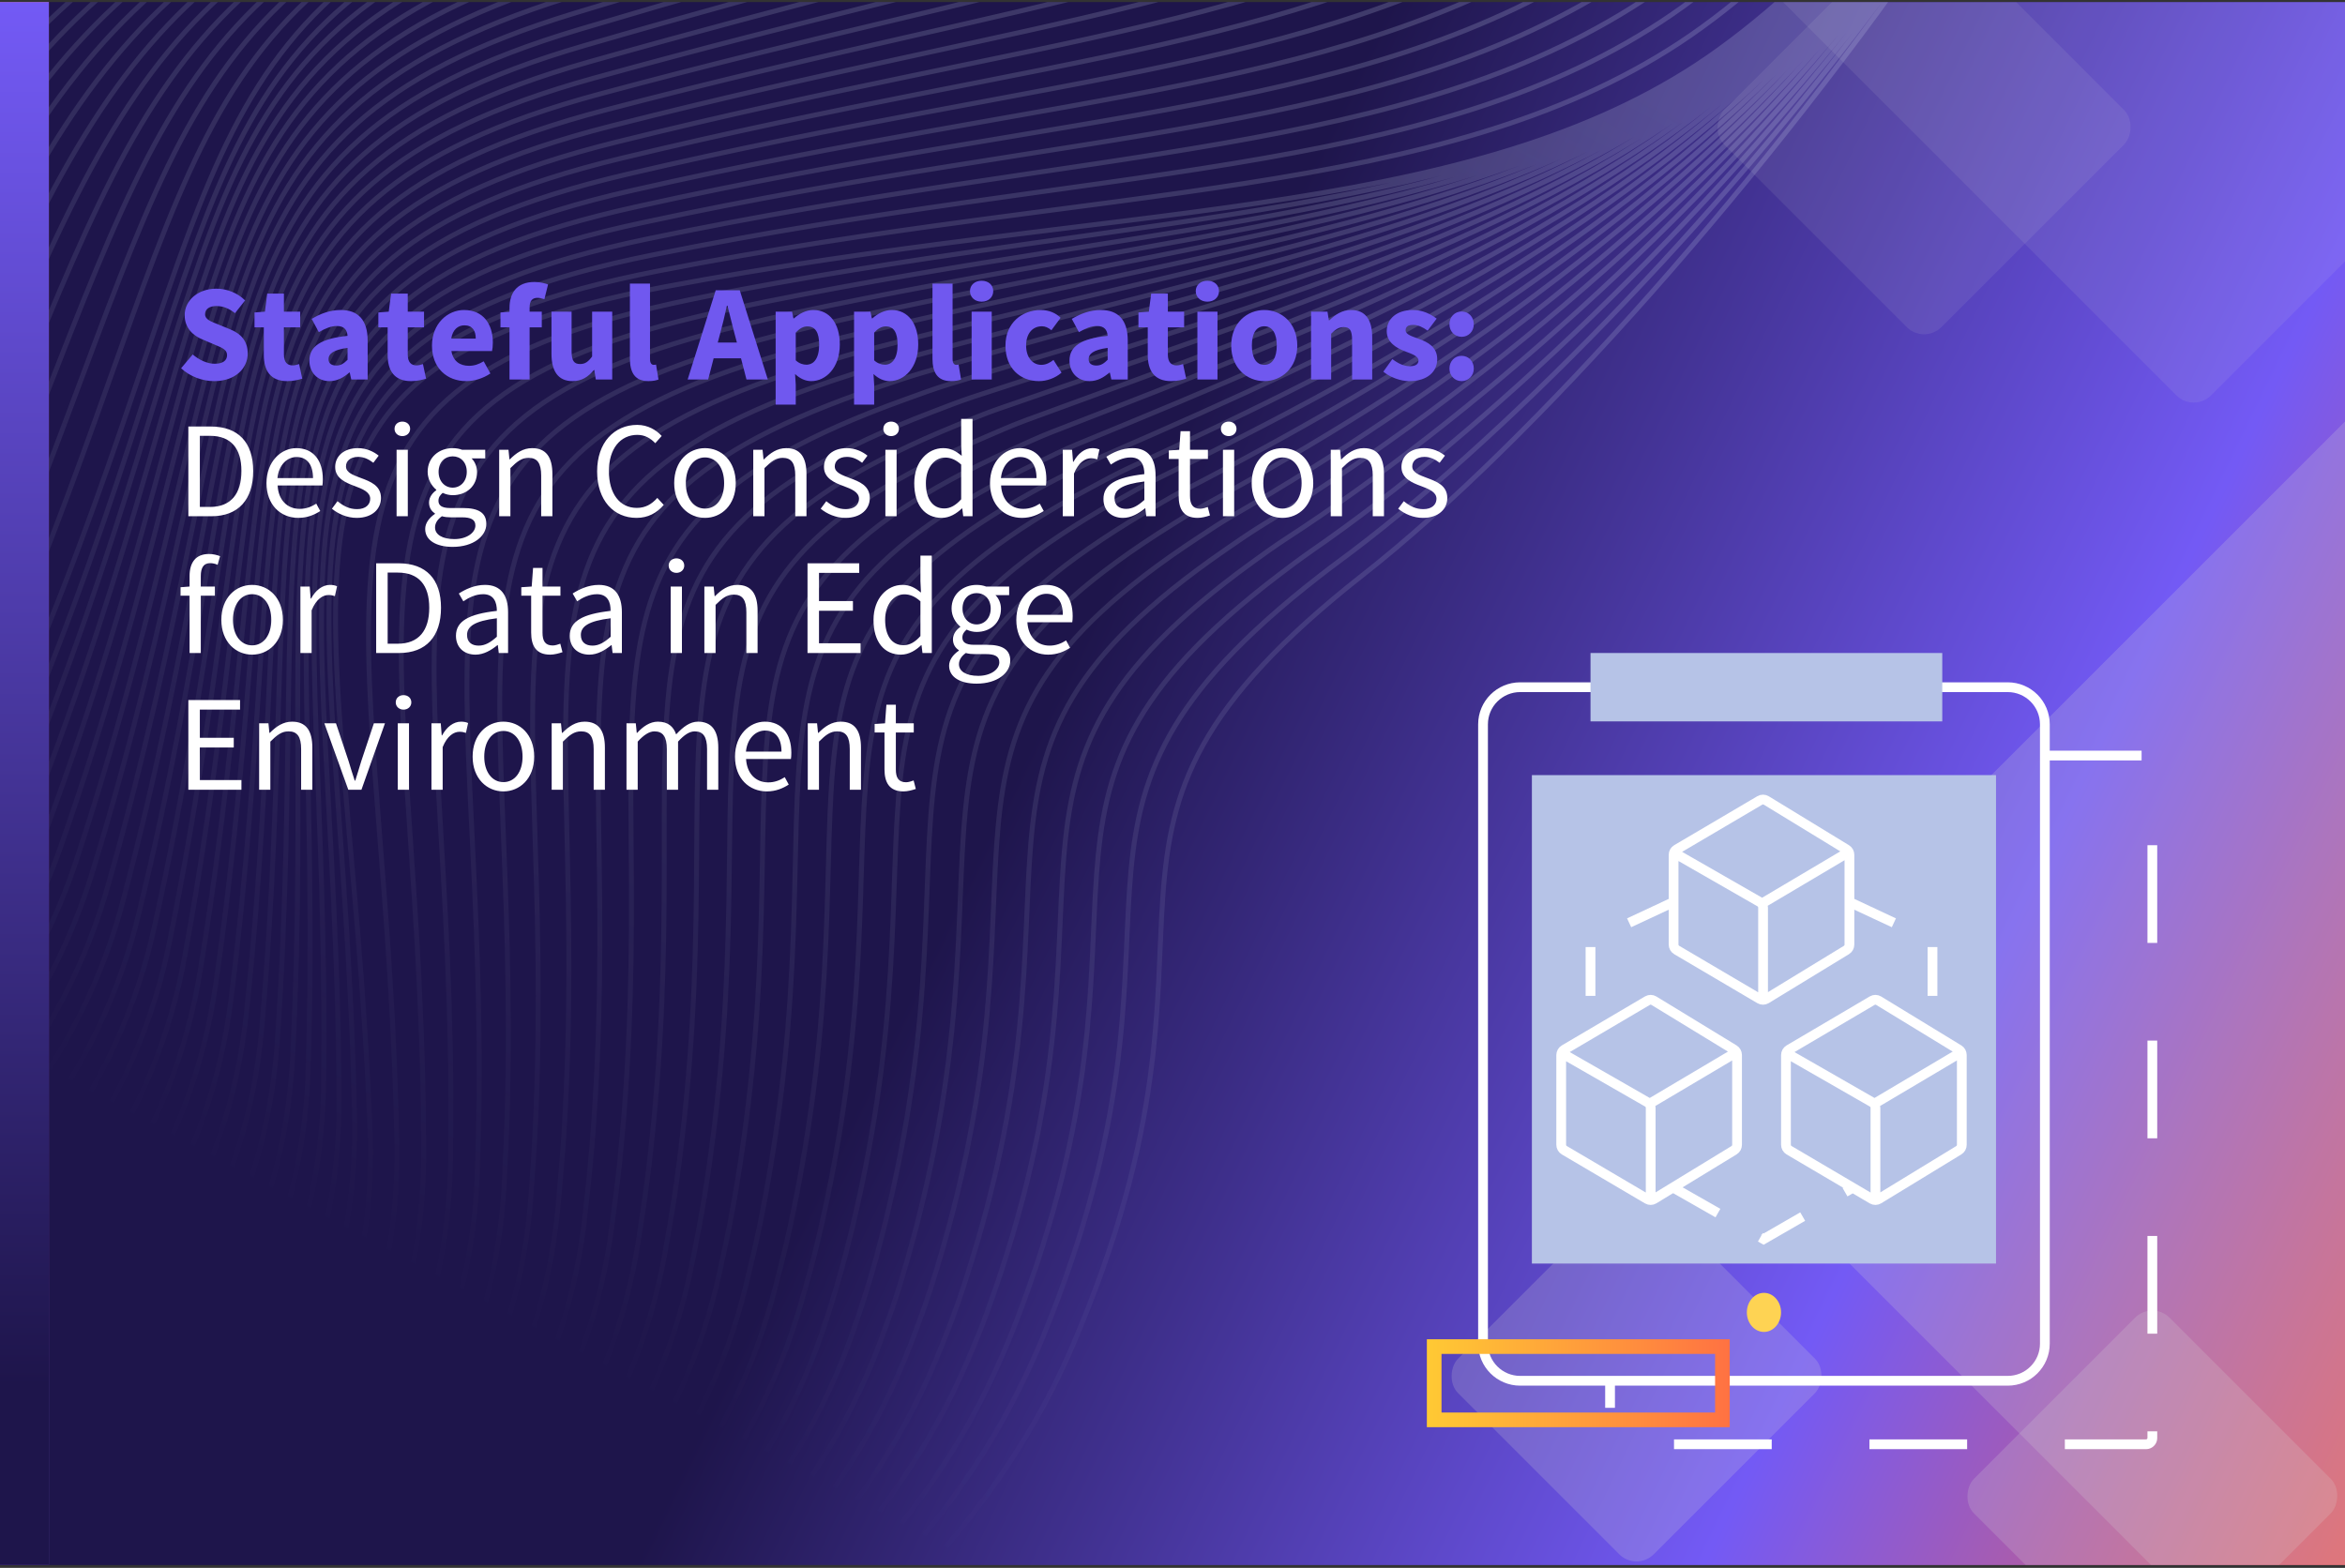 <?xml version="1.0" encoding="UTF-8"?>
<svg xmlns="http://www.w3.org/2000/svg" width="480" height="321" viewBox="0 0 480 321" fill="none">
  <rect x="0" y="0" width="480" height="321" fill="#333333" stroke="none"/>
  <g clip-path="url(#clip0_3455_18468)">
    <g clip-path="url(#clip1_3455_18468)">
      <rect width="583" height="385" transform="translate(-91 -64.582)" fill="url(#paint0_linear_3455_18468)" style="mix-blend-mode:lighten"></rect>
      <g style="mix-blend-mode:soft-light" opacity="0.2">
        <rect x="529.727" y="36.576" width="263.937" height="263.937" rx="5" transform="rotate(45 529.727 36.576)" fill="#D9D9D9"></rect>
      </g>
      <g style="mix-blend-mode:soft-light" opacity="0.2">
        <rect x="334.979" y="241.644" width="56.638" height="56.638" rx="5" transform="rotate(45 334.979 241.644)" fill="#D9D9D9"></rect>
      </g>
      <g style="mix-blend-mode:soft-light" opacity="0.2">
        <rect x="440.564" y="266.252" width="56.638" height="56.638" rx="5" transform="rotate(45 440.564 266.252)" fill="#D9D9D9"></rect>
      </g>
      <g style="mix-blend-mode:soft-light" opacity="0.1">
        <rect x="393.843" y="-18.415" width="62.88" height="62.88" rx="5" transform="rotate(45 393.843 -18.415)" fill="#D9D9D9"></rect>
      </g>
      <g style="mix-blend-mode:soft-light" opacity="0.1">
        <rect x="449.036" y="-127.582" width="149.958" height="149.958" rx="5" transform="rotate(45 449.036 -127.582)" fill="#D9D9D9"></rect>
      </g>
    </g>
    <path d="M-66.767 362.358C-66.767 362.358 80.363 344.955 75.72 230.619C71.078 116.283 44.885 75.909 135.933 58.748C226.981 41.587 298.42 45.312 347.35 13.242C396.279 -18.828 465.416 -119.514 439.007 -146.597M-71.927 359.224C-71.927 359.224 75.323 341.208 72.555 227.741C70.116 113.597 44.371 73.057 134.847 55.452C225.684 37.719 294.703 40.909 343.667 8.835C392.631 -23.24 458.704 -121.316 439.163 -148.094M-77.079 356.089C-77.079 356.089 69.937 337.482 69.405 224.867C68.857 110.942 43.876 70.196 133.775 52.159C224.408 33.849 291.041 36.499 340.001 4.453C388.961 -27.593 452.016 -123.087 439.377 -149.581M-82.229 352.981C-82.229 352.981 64.748 333.771 66.237 222.022C67.751 108.273 43.351 67.373 132.677 48.881C223.09 29.984 287.344 32.099 336.346 0.047C385.348 -32.004 445.351 -124.895 439.588 -151.096M-87.385 349.813C-87.385 349.813 59.565 329.998 63.07 219.123C66.66 105.559 42.832 64.477 131.588 45.569C221.794 26.116 283.662 27.691 332.626 -4.383C381.589 -36.457 438.615 -126.716 439.741 -152.62M-92.545 346.679C-92.545 346.679 54.405 326.244 59.905 216.25C65.593 102.869 42.325 61.634 130.537 42.268C220.532 22.255 280.02 23.279 328.977 -8.795C377.934 -40.868 431.957 -128.524 439.972 -154.132M-97.698 343.544C-97.698 343.544 49.239 322.496 56.748 213.377C64.53 100.156 41.883 58.911 129.417 38.987C219.247 18.535 276.304 18.886 325.268 -13.188C374.232 -45.262 425.225 -130.318 440.128 -155.634M-102.851 340.404C-102.851 340.404 44.101 318.745 53.577 210.505C63.481 97.497 41.336 56.079 128.296 35.69C217.896 14.685 272.586 14.478 321.549 -17.602C370.513 -49.681 418.491 -132.122 440.29 -157.148M-108.011 337.269C-108.011 337.269 38.97 314.993 50.413 207.633C62.446 94.782 40.83 53.232 127.237 32.391C216.663 10.821 268.944 10.065 317.901 -22.013C366.857 -54.092 411.833 -133.931 440.515 -158.659M-113.164 334.129C-113.164 334.129 33.864 311.227 47.261 204.753C61.433 92.079 40.33 50.383 126.157 29.088C215.374 6.958 265.261 5.652 314.225 -26.422C363.189 -58.496 405.135 -135.729 440.704 -160.171M-118.316 330.999C-118.316 330.999 28.768 307.476 44.098 201.886C60.435 89.381 39.816 47.541 125.072 25.803C214.079 3.106 261.579 1.256 310.543 -30.818C359.507 -62.892 398.444 -137.527 440.902 -161.673M-123.469 327.859C-123.469 327.859 23.719 303.714 40.934 199.014C59.444 86.682 39.309 44.688 123.986 22.507C212.789 -0.757 257.903 -3.152 306.826 -35.221C355.749 -67.29 391.711 -139.321 441.058 -163.175M-128.622 324.724C-128.622 324.724 18.616 299.964 37.748 196.138C58.448 84.005 38.774 41.838 122.872 19.214C211.466 -4.615 254.193 -7.556 303.157 -39.63C352.121 -71.705 385.026 -141.126 441.265 -164.662M-133.782 321.59C-133.782 321.59 13.56 296.203 34.611 193.262C57.51 81.283 38.286 38.971 121.814 15.92C210.203 -8.487 250.538 -11.962 299.488 -44.034C348.438 -76.106 378.352 -142.949 441.466 -166.198M-138.934 318.455C-138.934 318.455 8.52 292.451 31.454 190.389C56.568 78.583 37.778 36.118 120.728 12.623C208.904 -12.371 246.862 -16.37 295.826 -48.444C344.79 -80.518 371.664 -144.726 441.698 -167.709M-144.088 315.314C-144.088 315.314 3.495 288.714 28.29 187.516C55.66 75.885 37.263 33.26 119.641 9.327C207.609 -16.228 243.179 -20.777 292.15 -52.852C341.121 -84.927 364.97 -146.547 441.874 -169.214M-149.247 312.18C-149.247 312.18 -1.513 284.946 25.125 184.644C54.733 73.194 36.734 30.399 118.555 6.031C206.311 -20.101 239.497 -25.179 288.461 -57.253C337.425 -89.327 358.269 -148.361 442.036 -170.723M-154.4 309.045C-154.4 309.045 -6.511 281.195 21.968 181.771C53.833 70.5 36.238 27.527 117.469 2.741C205.013 -23.98 235.821 -29.587 284.813 -61.665C333.804 -93.743 351.573 -150.142 442.254 -172.233M-159.552 305.91C-159.552 305.91 -11.502 277.453 18.804 178.898C52.955 67.814 35.722 24.664 116.383 -0.556C203.715 -27.858 232.138 -33.995 281.102 -66.069C330.066 -98.143 344.875 -151.935 442.445 -173.739M-164.678 302.766C-164.678 302.766 -16.437 273.704 15.667 176.022C52.119 65.129 35.226 21.787 115.324 -3.855C202.443 -31.746 228.483 -38.406 277.447 -70.48C326.411 -102.554 338.183 -153.739 442.632 -175.268M-169.863 299.657C-169.863 299.657 -21.423 269.995 12.485 173.174C51.245 62.476 34.633 18.806 114.215 -7.11C201.057 -35.719 224.785 -42.767 273.749 -74.841C322.713 -106.915 331.504 -155.501 442.836 -176.721M-175.018 296.5C-175.018 296.5 -26.373 266.243 9.317 170.274C50.409 59.785 34.117 15.943 113.123 -10.455C199.753 -39.641 221.095 -47.229 270.059 -79.303C319.023 -111.377 324.794 -157.336 443.022 -178.266M-180.171 293.366C-180.171 293.366 -31.306 262.516 6.153 167.402C49.596 57.119 33.603 13.09 112.039 -13.735C198.458 -43.492 217.416 -51.609 266.379 -83.689C315.342 -115.768 318.096 -159.134 443.22 -179.768M-185.324 290.225C-185.324 290.225 -36.245 258.796 2.992 164.501C48.788 54.436 33.085 10.21 110.949 -17.058C197.158 -47.387 213.735 -56.05 262.699 -88.124C311.663 -120.198 311.399 -160.97 443.406 -181.312M-190.484 287.091C-190.484 287.091 -40.99 255.118 -0.167 161.672C48.191 51.876 32.582 7.395 109.868 -20.311C195.867 -51.211 210.059 -60.403 259.023 -92.482C307.986 -124.562 304.704 -162.747 443.599 -182.792M-195.65 283.958C-195.65 283.958 -46.057 251.375 -3.34 158.784C47.221 49.174 32.018 4.533 108.767 -23.616C194.561 -55.094 206.339 -64.833 255.323 -96.91C304.308 -128.987 298.014 -164.529 443.797 -184.299M-200.383 281.114C-200.383 281.114 -51.772 249.283 -9.05 156.676C41.511 47.066 29.291 3.443 106.005 -24.707C191.792 -56.184 202.866 -67.767 251.751 -99.92C300.635 -132.073 296.268 -167.743 439.203 -188.051M-205.136 278.267C-205.136 278.267 -57.494 247.193 -14.784 154.598C35.784 44.992 26.507 2.399 103.222 -25.745C189.01 -57.217 199.359 -70.647 248.089 -102.863C296.818 -135.08 294.447 -170.876 434.52 -191.737M-209.882 275.424C-209.882 275.424 -63.222 245.103 -20.506 152.507C30.055 42.897 23.721 1.339 100.457 -26.808C186.233 -58.256 195.849 -73.548 244.458 -105.833C293.068 -138.118 292.672 -174.037 429.889 -195.452M-214.638 272.561C-214.638 272.561 -68.954 242.986 -26.237 150.396C24.324 40.786 20.94 0.256 97.647 -27.887C183.442 -59.36 192.329 -76.476 240.825 -108.83C289.321 -141.184 290.88 -177.224 425.205 -199.204M-219.382 269.735C-219.382 269.735 -74.673 240.917 -31.963 148.323C18.605 38.717 18.163 -0.783 94.844 -28.923C180.632 -60.395 188.794 -79.353 237.176 -111.781C285.558 -144.209 289.073 -180.364 420.578 -202.885M-224.128 266.893C-224.128 266.893 -80.402 238.828 -37.685 146.232C12.876 36.622 15.384 -1.844 92.099 -29.988C177.887 -61.46 185.317 -82.264 233.579 -114.76C281.927 -147.35 287.331 -183.535 415.975 -206.603M-228.854 264.048C-228.854 264.048 -86.103 236.729 -43.386 144.139C7.175 34.529 12.626 -2.907 89.341 -31.052C175.136 -62.524 181.821 -85.167 229.982 -117.739C278.257 -150.42 285.577 -186.698 411.371 -210.326M-233.628 261.209C-233.628 261.209 -91.853 234.642 -49.143 142.047C1.425 32.442 9.82 -3.965 86.534 -32.109C172.329 -63.582 178.297 -88.067 226.331 -120.712C274.504 -153.474 283.765 -189.877 406.705 -214.042M-238.383 258.351C-238.383 258.351 -97.582 232.542 -54.866 139.946C-4.269 30.342 7.038 -5.047 83.755 -33.17C169.543 -64.642 174.786 -90.974 222.714 -123.689C270.792 -156.538 282.006 -193.018 402.081 -217.757M-243.128 255.52C-243.128 255.52 -103.313 230.435 -60.593 137.867C-10.032 28.257 4.262 -6.087 80.976 -34.231C166.764 -65.703 171.283 -93.876 219.076 -126.663C267.054 -159.583 280.209 -196.187 397.429 -221.474M-247.881 252.678C-247.881 252.678 -109.032 228.367 -66.325 135.75C-15.754 26.166 1.479 -7.125 78.197 -35.292C163.985 -66.769 167.772 -96.783 215.452 -129.639C263.323 -162.69 278.427 -199.352 392.798 -225.194M-252.627 249.836C-252.627 249.836 -114.788 226.28 -72.043 133.692C-21.482 24.082 -1.302 -8.202 75.413 -36.341C161.207 -67.819 164.263 -99.674 211.822 -132.603C259.603 -165.709 276.652 -202.508 388.161 -228.902M-257.374 246.988C-257.374 246.988 -120.497 224.183 -77.773 131.592C-27.212 21.982 -4.079 -9.247 72.632 -37.419C158.427 -68.891 160.753 -102.575 208.198 -135.573C255.878 -168.766 274.87 -205.668 383.524 -232.61M-262.127 244.141C-262.127 244.141 -126.212 222.086 -83.502 129.491C-32.934 19.886 -6.862 -10.341 69.852 -38.485C155.64 -69.957 157.241 -105.493 204.601 -138.558C252.164 -171.848 273.086 -208.845 378.89 -236.346M-266.873 241.304C-266.873 241.304 -131.906 219.997 -89.222 127.417C-38.661 17.807 -9.639 -11.385 67.075 -39.529C152.863 -71.001 153.733 -108.378 200.943 -141.53C248.433 -174.893 271.312 -212 374.253 -240.054M-271.626 238.463C-271.626 238.463 -137.669 217.907 -94.959 125.317C-44.398 15.707 -12.433 -12.455 64.281 -40.6C150.076 -72.072 150.213 -111.301 197.309 -144.527C244.698 -177.977 269.52 -215.186 369.606 -243.789M-276.386 235.617C-276.386 235.617 -143.406 215.807 -100.694 123.229C-50.127 13.617 -15.222 -13.537 61.495 -41.66C147.29 -73.132 146.696 -114.201 193.666 -147.484C240.961 -181.016 267.725 -218.339 364.976 -247.498M-281.126 232.774C-281.126 232.774 -149.12 213.726 -106.369 121.127C-55.808 11.516 -17.95 -14.582 58.765 -42.727C144.518 -74.194 143.206 -117.111 190.063 -150.462C237.253 -184.109 265.97 -221.503 360.372 -251.221M-285.872 229.931C-285.872 229.931 -154.849 211.631 -112.132 119.041C-61.571 9.431 -20.763 -15.639 55.951 -43.783C141.739 -75.255 139.698 -119.996 186.436 -153.46C233.502 -187.147 264.188 -224.668 355.721 -254.933M-290.618 227.089C-290.618 227.089 -160.57 209.541 -117.86 116.951C-67.293 7.34 -23.549 -16.699 53.172 -44.844C138.974 -76.318 136.185 -122.919 182.828 -156.416C229.804 -190.213 262.405 -227.834 351.069 -258.65M-295.372 224.242C-295.372 224.242 -166.299 207.451 -123.583 114.855C-73.043 5.248 -26.301 -17.763 50.386 -45.904C136.181 -77.377 132.68 -125.833 179.183 -159.389C226.078 -193.276 260.63 -230.995 346.414 -262.389M-300.118 221.4C-300.118 221.4 -172.028 205.356 -129.308 112.788C-78.75 3.156 -29.108 -18.826 47.614 -46.966C133.402 -78.444 129.171 -128.729 175.566 -162.366C222.346 -196.333 258.868 -234.163 341.806 -266.084M-304.871 218.558C-304.871 218.558 -177.75 203.265 -135.04 110.676C-84.472 1.065 -31.887 -19.887 44.828 -48.026C130.616 -79.504 125.652 -131.646 171.928 -165.34C218.627 -199.397 257.066 -237.321 337.161 -269.802M-309.589 215.718C-309.589 215.718 -183.45 201.183 -140.734 108.582C-90.172 -1.023 -34.644 -20.945 42.075 -49.107C127.863 -80.579 122.169 -134.551 168.33 -168.33C214.909 -202.46 255.289 -240.492 332.523 -273.521M-314.371 212.869C-314.371 212.869 -189.208 199.081 -146.491 106.49C-95.923 -3.121 -37.452 -22.008 39.263 -50.153C125.058 -81.626 118.64 -137.439 164.645 -171.288C211.183 -205.523 253.505 -243.674 327.891 -277.246M-319.117 210.027C-319.117 210.027 -194.929 196.99 -152.219 104.401C-101.652 -5.21 -40.196 -23.074 36.484 -51.214C122.279 -82.686 115.129 -140.346 161.056 -174.268C207.458 -208.581 251.725 -246.818 323.254 -280.954M-323.87 207.185C-323.87 207.185 -200.658 194.9 -157.941 102.305C-107.38 -7.3 -42.996 -24.132 33.705 -52.275C119.494 -83.736 111.619 -143.247 157.425 -177.243C203.732 -211.644 249.949 -249.985 318.617 -284.662M-328.617 204.337C-328.617 204.337 -206.408 192.808 -163.67 100.215C-113.102 -9.396 -45.802 -25.19 30.926 -53.336C116.714 -84.808 108.129 -146.157 153.801 -180.219C200.004 -214.723 248.139 -253.147 313.978 -288.387M-333.361 201.511C-333.361 201.511 -212.107 190.731 -169.397 98.142C-118.829 -11.469 -48.607 -26.231 28.142 -54.379C113.935 -85.869 104.598 -149.056 150.17 -183.194C196.281 -217.764 246.385 -256.31 309.347 -292.101M-338.116 198.654C-338.116 198.654 -217.817 188.623 -175.121 96.029C-124.56 -13.575 -51.353 -27.312 25.361 -55.457C111.156 -86.93 101.087 -151.963 146.549 -186.143C192.545 -220.798 244.612 -259.449 304.711 -295.798M-342.862 195.811C-342.862 195.811 -223.557 186.551 -180.863 93.942C-130.284 -15.688 -54.16 -28.37 22.582 -56.518C108.37 -87.99 97.577 -154.864 142.922 -189.14C188.83 -223.89 242.826 -262.642 300.07 -299.539M-347.616 192.964C-347.616 192.964 -229.288 184.439 -186.578 91.85C-136.011 -17.761 -56.911 -29.434 19.817 -57.58C105.591 -89.051 94.066 -157.771 139.284 -192.115C185.104 -226.953 241.044 -265.802 295.439 -303.259M-352.362 190.122C-352.362 190.122 -235.017 182.35 -192.273 89.751C-141.712 -19.854 -59.669 -30.498 17.045 -58.642C102.832 -90.12 90.584 -160.676 135.687 -195.094C181.386 -230.011 239.269 -268.969 290.803 -306.956M-357.119 187.303C-357.119 187.303 -240.743 180.282 -198.033 87.687C-147.466 -21.924 -62.481 -31.538 14.207 -59.674C100.033 -91.178 87.053 -163.575 132.043 -198.067C177.663 -233.053 237.486 -272.134 286.162 -310.697M-361.861 184.438C-361.861 184.438 -246.468 178.164 -203.758 85.575C-153.19 -24.036 -65.256 -32.622 11.459 -60.766C97.247 -92.238 83.542 -166.482 128.397 -201.046C173.92 -236.141 235.689 -275.303 281.51 -314.414M-366.608 181.59C-366.608 181.59 -252.196 176.074 -209.48 83.479C-158.919 -26.126 -68.033 -33.666 8.68 -61.827C94.468 -93.299 80.032 -169.384 124.788 -204.018C170.209 -239.2 233.928 -278.461 276.886 -318.129M-371.361 178.749C-371.361 178.749 -257.918 173.984 -215.212 81.362C-164.644 -28.249 -70.824 -34.77 5.898 -62.915C91.689 -94.36 76.521 -172.291 121.163 -206.994C166.484 -242.258 232.146 -281.626 272.255 -321.849M-376.107 175.906C-376.107 175.906 -263.647 171.889 -220.937 79.299C-170.369 -30.312 -73.6 -35.809 3.115 -63.948C88.908 -95.437 73.011 -175.192 117.512 -209.967C162.724 -245.316 230.343 -284.789 267.597 -325.56M-380.857 173.092C-380.857 173.092 -269.373 169.826 -226.656 77.231C-176.095 -32.374 -76.375 -36.837 0.34 -64.982C86.131 -96.482 69.5 -178.099 113.908 -212.945C159.032 -248.384 228.588 -287.958 262.986 -329.282M-385.607 170.217C-385.607 170.217 -275.096 167.725 -232.388 75.114C-181.82 -34.497 -79.157 -37.926 -2.443 -66.07C83.349 -97.515 65.99 -181.001 110.284 -215.921C155.307 -251.441 226.806 -291.118 258.348 -333.001M-390.326 167.372C-390.326 167.372 -280.792 165.609 -238.082 73.02C-187.515 -36.591 -81.902 -38.991 -5.187 -67.135C80.566 -98.603 62.486 -183.909 106.626 -218.893C151.554 -254.501 224.996 -294.28 253.68 -336.733M-395.107 164.533C-395.107 164.533 -286.555 163.524 -243.839 70.928C-193.278 -38.677 -84.722 -40.047 -8.008 -68.191C77.787 -99.664 58.976 -186.81 103.029 -221.872C147.856 -257.567 223.245 -297.472 249.072 -340.434M-399.853 161.691C-399.853 161.691 -292.277 161.433 -249.569 68.828C-199.001 -40.784 -87.502 -41.118 -10.785 -69.241C75.008 -100.725 55.465 -189.717 99.405 -224.848C144.13 -260.63 221.465 -300.616 244.44 -344.154M-404.606 158.844C-404.606 158.844 -298.006 159.338 -255.291 66.731C-204.73 -42.879 -90.282 -42.185 -13.568 -70.329C72.249 -101.794 51.955 -192.619 95.774 -227.823C140.412 -263.688 219.683 -303.776 239.802 -347.867M-409.353 156.002C-409.353 156.002 -303.721 157.247 -261.018 64.658C-210.457 -44.952 -93.06 -43.235 -16.345 -71.374C69.443 -102.851 48.444 -195.526 92.15 -230.794C136.686 -266.751 217.907 -306.942 235.164 -351.586M-414.106 153.16C-414.106 153.16 -309.457 155.158 -266.774 62.567C-216.179 -47.048 -95.847 -44.306 -19.11 -72.442C66.664 -103.912 44.932 -198.443 88.526 -233.77C132.953 -269.813 216.125 -310.108 230.526 -355.305M-418.852 150.318C-418.852 150.318 -315.186 153.063 -272.469 60.473C-221.908 -49.138 -98.624 -45.356 -21.913 -73.522C63.885 -104.973 41.424 -201.329 84.895 -236.745C129.27 -272.876 214.37 -313.271 225.895 -359.019M-423.606 147.471C-423.606 147.471 -320.914 150.973 -278.183 58.381C-227.623 -51.229 -101.39 -46.419 -24.675 -74.563C61.106 -106.034 37.895 -204.211 81.271 -239.721C125.508 -275.945 212.581 -316.436 221.257 -362.738M-428.352 144.629C-428.352 144.629 -326.636 148.883 -283.954 56.291C-233.386 -53.32 -104.21 -47.474 -27.495 -75.619C58.32 -107.094 34.41 -207.138 77.647 -242.696C121.784 -278.997 210.791 -319.601 216.618 -366.457M-61.67 363.751C-61.67 363.751 83.924 345.897 81.218 232.931C81.106 227.78 80.95 222.769 80.751 217.898C76.464 115.726 55.623 79.021 141.413 61.311C144.82 60.618 148.149 59.922 151.497 59.319C235.392 43.565 302.352 44.182 348.977 12.62C397.674 -20.534 393.168 -52.817 532.473 -72.714M-56.573 365.144C-56.573 365.144 87.484 346.838 86.716 235.248C86.698 230.141 86.631 225.169 86.515 220.332C83.953 118.831 62.149 82.755 146.867 63.889C150.191 63.15 153.503 62.424 156.801 61.76C238.414 45.343 304.54 44.365 350.585 12.016C399.123 -22.091 395.98 -55.656 528.8 -75.689M-51.468 366.537C-51.468 366.537 90.753 347.794 92.215 237.566C92.286 232.51 92.319 227.592 92.291 222.743C91.462 121.873 68.705 86.563 152.338 66.442C155.601 65.655 158.857 64.875 162.116 64.178C241.446 47.147 306.691 44.469 352.198 11.385C400.518 -23.742 398.797 -58.517 525.14 -78.677M-46.374 367.903C-46.374 367.903 94.233 348.708 97.71 239.861C97.873 234.861 98.003 229.942 98.057 225.138C98.973 124.926 75.254 90.366 157.802 68.985C161.01 68.156 164.211 67.321 167.43 66.585C244.46 48.926 308.832 44.557 353.816 10.747C401.917 -25.415 401.612 -61.39 521.474 -81.704M-41.274 369.318C-41.274 369.318 97.719 349.664 103.211 242.201C103.469 237.233 103.696 232.363 103.836 227.581C106.488 128.023 81.809 94.218 163.271 71.572C166.424 70.694 169.57 69.811 172.736 69.037C247.471 50.788 310.967 44.702 355.432 10.148C403.314 -27.049 404.433 -64.213 517.814 -84.692M-36.17 370.71C-36.17 370.71 101.209 350.604 108.71 244.518C109.063 239.593 109.386 234.761 109.615 230.018C113.996 131.109 88.365 98.075 168.739 74.153C171.836 73.216 174.926 72.279 178.075 71.479C250.486 52.678 313.113 44.774 357.055 9.548C404.703 -28.688 407.26 -67.049 514.157 -87.647M-31.047 372.089C-31.047 372.089 104.711 351.525 114.241 246.82C114.684 241.945 115.102 237.14 115.416 232.409C121.533 134.153 94.936 101.892 174.229 76.687C177.267 75.724 180.309 74.733 183.417 73.888C253.547 54.55 315.277 44.876 358.694 8.908C406.115 -30.373 410.103 -69.919 510.501 -90.658M-25.982 373.497C-25.982 373.497 108.216 352.468 119.707 249.153C120.239 244.322 120.752 239.555 121.153 234.846C129.013 137.237 101.458 105.759 179.672 79.288C182.648 78.277 185.635 77.237 188.702 76.342C256.534 56.504 317.373 44.992 360.283 8.318C407.461 -32.018 412.889 -72.743 506.829 -93.622M-20.872 374.883C-20.872 374.883 111.74 353.398 125.184 251.473C125.813 246.686 126.421 241.957 126.915 237.264C136.516 140.341 107.993 109.625 185.122 81.833C188.044 80.779 190.974 79.685 194.002 78.751C259.542 58.45 319.485 45.063 361.915 7.673C408.858 -33.713 415.732 -75.619 503.186 -96.64M-15.774 376.282C-15.774 376.282 115.272 354.333 130.711 253.792C131.436 249.049 132.153 244.356 132.716 239.71C144.301 143.415 114.568 113.524 190.612 84.422C193.479 83.325 196.355 82.183 199.342 81.204C262.583 60.441 321.628 45.167 363.525 7.086C410.187 -35.388 418.536 -78.468 499.511 -99.632M-10.677 377.67C-10.677 377.67 118.81 355.261 136.188 256.107C137.003 251.413 137.821 246.746 138.468 242.106C151.791 146.471 121.102 117.379 196.068 86.961C198.881 85.821 201.699 84.603 204.656 83.605C265.596 62.43 323.73 45.222 365.135 6.438C411.578 -37.071 421.353 -81.324 495.843 -102.619M-5.573 379.062C-5.573 379.062 122.354 356.188 141.707 258.427C142.633 253.78 143.533 249.153 144.267 244.536C159.333 149.553 127.684 121.277 201.542 89.536C204.294 88.354 207.067 87.113 209.98 86.044C268.651 64.481 325.851 45.308 366.758 5.833C412.938 -38.778 424.179 -84.165 492.191 -105.602M-0.473 380.472C-0.473 380.472 125.914 357.119 147.239 260.729C148.254 256.127 149.249 251.538 150.063 246.944C166.866 152.614 134.263 125.159 207 92.091C209.698 90.865 212.416 89.577 215.288 88.457C271.684 66.523 327.947 45.369 368.37 5.201C414.296 -40.441 426.998 -87.004 488.536 -108.602M4.621 381.843C4.621 381.843 129.502 358.058 152.71 263.05C153.82 258.486 154.903 253.925 155.814 249.385C174.353 155.709 140.82 129.083 212.482 94.67C215.119 93.403 217.748 92.07 220.613 90.895C274.756 68.649 330.059 45.45 369.992 4.591C415.652 -42.125 429.823 -89.856 484.876 -111.585M9.725 383.236C9.725 383.236 133.059 358.978 158.208 265.368C159.423 260.857 160.581 256.336 161.588 251.784C181.851 158.769 147.388 132.984 217.946 97.219C220.529 95.908 223.138 94.528 225.928 93.313C277.827 70.769 332.155 45.511 371.611 3.964C416.992 -43.824 432.642 -92.696 481.248 -114.588M14.823 384.629C14.823 384.629 136.647 359.911 163.704 267.669C165.015 263.201 166.282 258.717 167.363 254.189C189.354 161.817 153.968 136.877 223.41 99.767C225.939 98.419 228.493 96.99 231.242 95.725C280.921 72.909 334.243 45.562 373.223 3.327C418.331 -45.534 435.457 -95.568 477.532 -117.574M19.919 386.017C19.919 386.017 140.242 360.848 169.205 270.003C170.62 265.583 171.975 261.132 173.134 256.627C196.829 164.924 160.562 140.818 228.885 102.348C231.358 100.935 233.864 99.517 236.575 98.168C284.012 75.132 336.342 45.639 374.853 2.726C419.652 -47.22 438.289 -98.42 473.899 -120.566M25.024 387.409C25.024 387.409 143.851 361.79 174.703 272.32C176.214 267.944 177.65 263.527 178.914 259.071C204.138 167.986 167.167 144.791 234.347 104.935C236.771 103.528 239.221 101.99 241.887 100.619C287.199 77.343 338.42 45.725 376.462 2.128C420.991 -48.924 441.135 -101.269 470.231 -123.558M30.121 388.802C30.121 388.802 147.474 362.729 180.208 274.637C181.816 270.304 183.322 265.95 184.688 261.47C211.642 171.039 173.772 148.714 239.818 107.478C242.178 106.006 244.577 104.458 247.201 103.026C290.323 79.556 340.493 45.767 378.083 1.512C422.319 -50.605 443.921 -104.094 466.573 -126.525M35.218 390.196C35.218 390.196 151.095 363.653 185.707 276.954C187.411 272.67 189.03 268.319 190.464 263.886C219.147 174.109 180.395 152.663 245.284 110.043C247.59 108.528 249.943 106.942 252.518 105.455C293.53 81.809 342.567 45.825 379.694 0.87C423.635 -52.329 446.743 -106.967 462.91 -129.529M40.316 391.589C40.316 391.589 154.736 364.624 191.205 279.271C193.012 275.03 194.72 270.718 196.24 266.307C226.667 177.183 187.025 156.616 250.75 112.608C253.002 111.055 255.316 109.43 257.844 107.854C296.753 84.088 344.635 45.884 381.315 0.254C424.94 -54.034 449.561 -109.817 459.251 -132.506M45.419 392.976C45.419 392.976 158.389 365.576 196.703 281.589C198.614 277.395 200.41 273.117 202.014 268.756C234.183 180.28 193.674 160.606 256.22 115.2C258.418 113.605 260.705 111.943 263.161 110.338C300.009 86.401 346.686 45.973 382.932 -0.34C426.254 -55.714 452.382 -112.641 455.581 -135.515M50.517 394.369C50.517 394.369 162.043 366.54 202.201 283.901C204.218 279.777 206.099 275.51 207.787 271.15C241.721 183.324 200.323 164.541 261.686 117.765C263.83 116.132 266.067 114.454 268.477 112.767C303.325 88.701 348.664 45.982 384.553 -0.956C427.433 -57.475 455.207 -115.492 451.93 -138.482M55.614 395.762C55.614 395.762 165.827 367.537 207.679 286.221C209.802 282.128 211.757 277.913 213.543 273.574C249.178 186.4 207.07 168.59 267.126 120.288C269.224 118.617 271.413 116.89 273.768 115.154C306.645 90.968 350.751 46.022 386.14 -1.617C428.756 -59.2 457.999 -118.378 448.243 -141.517M60.718 397.155C60.718 397.155 180.677 365.502 219.34 275.993C258.004 186.484 210.602 171.384 279.107 117.596C347.613 63.809 474.227 -102.036 444.605 -144.491" stroke="url(#paint1_linear_3455_18468)" stroke-opacity="0.2" stroke-miterlimit="10"></path>
    <rect width="320" height="10" transform="matrix(4.37114e-08 1 1 -4.37114e-08 0 0.418)" fill="url(#paint2_linear_3455_18468)"></rect>
    <path d="M37.069 75.397L39.449 72.569C40.737 73.689 42.417 74.473 43.929 74.473C45.637 74.473 46.477 73.801 46.477 72.709C46.477 71.561 45.441 71.197 43.845 70.525L41.493 69.517C39.589 68.761 37.797 67.193 37.797 64.533C37.797 61.509 40.513 59.101 44.293 59.101C46.393 59.101 48.605 59.941 50.173 61.509L48.101 64.113C46.897 63.189 45.749 62.657 44.293 62.657C42.893 62.657 41.969 63.273 41.969 64.309C41.969 65.429 43.173 65.821 44.769 66.465L47.093 67.417C49.305 68.313 50.705 69.797 50.705 72.373C50.705 75.397 48.185 78.029 43.845 78.029C41.465 78.029 38.945 77.133 37.069 75.397ZM54.001 72.653V67.025H52.097V63.973L54.225 63.805L54.701 60.109H58.117V63.805H61.449V67.025H58.117V72.597C58.117 74.165 58.817 74.809 59.909 74.809C60.357 74.809 60.861 74.669 61.225 74.529L61.869 77.525C61.141 77.749 60.133 78.029 58.789 78.029C55.345 78.029 54.001 75.873 54.001 72.653ZM63.327 73.829C63.327 70.917 65.651 69.321 71.139 68.761C71.055 67.529 70.439 66.745 68.955 66.745C67.779 66.745 66.603 67.221 65.259 68.005L63.803 65.289C65.567 64.225 67.555 63.469 69.739 63.469C73.295 63.469 75.255 65.485 75.255 69.741V77.693H71.895L71.587 76.265H71.503C70.327 77.301 69.011 78.029 67.443 78.029C64.923 78.029 63.327 76.181 63.327 73.829ZM67.247 73.521C67.247 74.417 67.863 74.837 68.843 74.837C69.795 74.837 70.411 74.389 71.139 73.661V71.225C68.199 71.617 67.247 72.457 67.247 73.521ZM79.348 72.653V67.025H77.444V63.973L79.572 63.805L80.048 60.109H83.464V63.805H86.796V67.025H83.464V72.597C83.464 74.165 84.164 74.809 85.256 74.809C85.704 74.809 86.208 74.669 86.572 74.529L87.216 77.525C86.488 77.749 85.48 78.029 84.136 78.029C80.692 78.029 79.348 75.873 79.348 72.653ZM88.422 70.749C88.422 66.241 91.642 63.469 94.974 63.469C98.922 63.469 100.882 66.353 100.882 70.133C100.882 70.861 100.798 71.533 100.714 71.869H92.398C92.762 73.969 94.162 74.893 96.01 74.893C97.046 74.893 97.998 74.585 99.006 73.969L100.378 76.461C98.95 77.441 97.102 78.029 95.45 78.029C91.474 78.029 88.422 75.341 88.422 70.749ZM92.37 69.321H97.382C97.382 67.725 96.71 66.605 95.058 66.605C93.77 66.605 92.65 67.473 92.37 69.321ZM112.185 58.233L111.429 61.257C110.953 61.089 110.449 60.977 110.001 60.977C108.993 60.977 108.405 61.537 108.405 62.965V63.805H110.897V67.025H108.405V77.693H104.289V67.025H102.441V63.973L104.289 63.833V63.077C104.289 60.137 105.661 57.729 109.413 57.729C110.561 57.729 111.569 58.009 112.185 58.233ZM112.883 72.429V63.805H116.999V71.897C116.999 73.885 117.531 74.529 118.735 74.529C119.771 74.529 120.387 74.081 121.199 72.989V63.805H125.315V77.693H121.955L121.647 75.761H121.563C120.387 77.161 119.099 78.029 117.195 78.029C114.171 78.029 112.883 75.901 112.883 72.429ZM128.937 73.381V58.065H133.053V73.549C133.053 74.417 133.445 74.697 133.781 74.697C133.949 74.697 134.061 74.697 134.285 74.641L134.789 77.693C134.341 77.889 133.641 78.029 132.717 78.029C129.889 78.029 128.937 76.181 128.937 73.381ZM146.917 70.133H150.837L150.389 68.453C149.885 66.633 149.409 64.477 148.905 62.573H148.793C148.373 64.505 147.869 66.633 147.365 68.453L146.917 70.133ZM152.797 77.693L151.677 73.353H146.077L144.957 77.693H140.757L146.497 59.437H151.425L157.165 77.693H152.797ZM162.745 76.573L162.885 78.785V82.845H158.769V63.805H162.129L162.409 65.177H162.521C163.613 64.197 165.013 63.469 166.469 63.469C169.829 63.469 171.901 66.241 171.901 70.525C171.901 75.285 169.045 78.029 166.049 78.029C164.845 78.029 163.725 77.497 162.745 76.573ZM162.885 73.773C163.613 74.445 164.397 74.669 165.097 74.669C166.525 74.669 167.673 73.437 167.673 70.581C167.673 68.089 166.917 66.829 165.265 66.829C164.425 66.829 163.697 67.221 162.885 68.089V73.773ZM178.796 76.573L178.936 78.785V82.845H174.82V63.805H178.18L178.46 65.177H178.572C179.664 64.197 181.064 63.469 182.52 63.469C185.88 63.469 187.952 66.241 187.952 70.525C187.952 75.285 185.096 78.029 182.1 78.029C180.896 78.029 179.776 77.497 178.796 76.573ZM178.936 73.773C179.664 74.445 180.448 74.669 181.148 74.669C182.576 74.669 183.724 73.437 183.724 70.581C183.724 68.089 182.968 66.829 181.316 66.829C180.476 66.829 179.748 67.221 178.936 68.089V73.773ZM190.87 73.381V58.065H194.986V73.549C194.986 74.417 195.378 74.697 195.714 74.697C195.882 74.697 195.994 74.697 196.218 74.641L196.722 77.693C196.274 77.889 195.574 78.029 194.65 78.029C191.822 78.029 190.87 76.181 190.87 73.381ZM200.926 61.761C199.554 61.761 198.546 60.865 198.546 59.605C198.546 58.345 199.554 57.477 200.926 57.477C202.326 57.477 203.306 58.345 203.306 59.605C203.306 60.865 202.326 61.761 200.926 61.761ZM198.882 77.693V63.805H202.998V77.693H198.882ZM205.808 70.749C205.808 66.129 209.196 63.469 213.032 63.469C214.74 63.469 216.168 64.113 217.092 65.065L215.216 67.613C214.544 67.053 213.928 66.801 213.284 66.801C211.296 66.801 210.036 68.341 210.036 70.749C210.036 73.157 211.352 74.697 213.144 74.697C214.152 74.697 214.964 74.221 215.636 73.689L217.288 76.293C215.944 77.469 214.18 78.029 212.668 78.029C208.804 78.029 205.808 75.369 205.808 70.749ZM218.913 73.829C218.913 70.917 221.237 69.321 226.725 68.761C226.641 67.529 226.025 66.745 224.541 66.745C223.365 66.745 222.189 67.221 220.845 68.005L219.389 65.289C221.153 64.225 223.141 63.469 225.325 63.469C228.881 63.469 230.841 65.485 230.841 69.741V77.693H227.481L227.173 76.265H227.089C225.913 77.301 224.597 78.029 223.029 78.029C220.509 78.029 218.913 76.181 218.913 73.829ZM222.833 73.521C222.833 74.417 223.449 74.837 224.429 74.837C225.381 74.837 225.997 74.389 226.725 73.661V71.225C223.785 71.617 222.833 72.457 222.833 73.521ZM234.934 72.653V67.025H233.03V63.973L235.158 63.805L235.634 60.109H239.05V63.805H242.382V67.025H239.05V72.597C239.05 74.165 239.75 74.809 240.842 74.809C241.29 74.809 241.794 74.669 242.158 74.529L242.802 77.525C242.074 77.749 241.066 78.029 239.722 78.029C236.278 78.029 234.934 75.873 234.934 72.653ZM247.137 61.761C245.765 61.761 244.757 60.865 244.757 59.605C244.757 58.345 245.765 57.477 247.137 57.477C248.537 57.477 249.517 58.345 249.517 59.605C249.517 60.865 248.537 61.761 247.137 61.761ZM245.093 77.693V63.805H249.209V77.693H245.093ZM252.019 70.749C252.019 66.129 255.267 63.469 258.795 63.469C262.295 63.469 265.543 66.129 265.543 70.749C265.543 75.369 262.295 78.029 258.795 78.029C255.267 78.029 252.019 75.369 252.019 70.749ZM256.247 70.749C256.247 73.157 257.087 74.697 258.795 74.697C260.475 74.697 261.343 73.157 261.343 70.749C261.343 68.341 260.475 66.801 258.795 66.801C257.087 66.801 256.247 68.341 256.247 70.749ZM268.362 77.693V63.805H271.722L272.002 65.569H272.114C273.29 64.449 274.69 63.469 276.566 63.469C279.59 63.469 280.878 65.597 280.878 69.069V77.693H276.762V69.601C276.762 67.585 276.23 66.969 275.054 66.969C274.018 66.969 273.374 67.445 272.478 68.313V77.693H268.362ZM283.154 76.097L285.002 73.521C286.262 74.473 287.41 74.977 288.586 74.977C289.818 74.977 290.35 74.529 290.35 73.801C290.35 72.877 288.95 72.457 287.522 71.897C285.842 71.253 283.854 70.105 283.854 67.809C283.854 65.233 285.954 63.469 289.174 63.469C291.302 63.469 292.87 64.337 294.074 65.233L292.226 67.697C291.218 66.969 290.266 66.521 289.286 66.521C288.222 66.521 287.718 66.913 287.718 67.613C287.718 68.509 289.006 68.845 290.434 69.377C292.198 70.021 294.186 71.001 294.186 73.549C294.186 76.069 292.198 78.029 288.474 78.029C286.654 78.029 284.554 77.245 283.154 76.097ZM296.688 66.381C296.688 64.897 297.752 63.777 299.18 63.777C300.608 63.777 301.672 64.897 301.672 66.381C301.672 67.837 300.608 68.957 299.18 68.957C297.752 68.957 296.688 67.837 296.688 66.381ZM296.688 75.453C296.688 73.969 297.752 72.849 299.18 72.849C300.608 72.849 301.672 73.969 301.672 75.453C301.672 76.909 300.608 78.029 299.18 78.029C297.752 78.029 296.688 76.909 296.688 75.453Z" fill="#7058EF"></path>
    <path d="M38.553 105.693V87.325H43.145C48.801 87.325 51.825 90.601 51.825 96.425C51.825 102.277 48.801 105.693 43.257 105.693H38.553ZM40.905 103.789H42.977C47.289 103.789 49.417 101.073 49.417 96.425C49.417 91.805 47.289 89.229 42.977 89.229H40.905V103.789ZM54.549 98.917C54.549 94.465 57.545 91.749 60.653 91.749C64.125 91.749 66.085 94.241 66.085 98.133C66.085 98.609 66.057 99.057 66.001 99.393H56.817C56.985 102.333 58.749 104.181 61.353 104.181C62.641 104.181 63.733 103.761 64.741 103.117L65.553 104.629C64.377 105.385 62.921 106.029 61.073 106.029C57.433 106.029 54.549 103.369 54.549 98.917ZM56.789 97.881H64.069C64.069 95.109 62.837 93.569 60.709 93.569C58.805 93.569 57.069 95.137 56.789 97.881ZM67.936 104.153L69.084 102.613C70.26 103.565 71.464 104.237 73.088 104.237C74.88 104.237 75.776 103.285 75.776 102.109C75.776 100.709 74.152 100.093 72.668 99.533C70.736 98.833 68.608 97.909 68.608 95.613C68.608 93.429 70.344 91.749 73.284 91.749C74.992 91.749 76.476 92.449 77.512 93.289L76.42 94.745C75.496 94.045 74.516 93.541 73.312 93.541C71.604 93.541 70.82 94.465 70.82 95.501C70.82 96.761 72.304 97.265 73.844 97.853C75.804 98.581 77.988 99.393 77.988 101.969C77.988 104.181 76.224 106.029 73.004 106.029C71.072 106.029 69.224 105.217 67.936 104.153ZM82.354 89.285C81.458 89.285 80.758 88.669 80.758 87.801C80.758 86.905 81.458 86.317 82.354 86.317C83.25 86.317 83.95 86.905 83.95 87.801C83.95 88.669 83.25 89.285 82.354 89.285ZM81.178 105.693V92.085H83.474V105.693H81.178ZM89.049 107.989C89.049 109.445 90.533 110.369 92.997 110.369C95.601 110.369 97.309 109.025 97.309 107.597C97.309 106.337 96.329 105.917 94.565 105.917H92.213C91.681 105.917 91.037 105.861 90.449 105.693C89.469 106.393 89.049 107.205 89.049 107.989ZM87.033 108.297C87.033 107.149 87.789 106.057 89.021 105.217V105.105C88.349 104.685 87.817 103.957 87.817 102.893C87.817 101.745 88.601 100.849 89.301 100.373V100.261C88.405 99.533 87.537 98.217 87.537 96.593C87.537 93.625 89.889 91.749 92.661 91.749C93.417 91.749 94.089 91.889 94.593 92.085H99.325V93.849H96.525C97.169 94.465 97.645 95.501 97.645 96.649C97.645 99.561 95.433 101.381 92.661 101.381C91.989 101.381 91.233 101.213 90.617 100.905C90.141 101.325 89.749 101.773 89.749 102.529C89.749 103.397 90.309 104.013 92.157 104.013H94.789C97.953 104.013 99.549 104.993 99.549 107.261C99.549 109.781 96.889 111.965 92.661 111.965C89.329 111.965 87.033 110.649 87.033 108.297ZM92.661 99.841C94.229 99.841 95.545 98.581 95.545 96.593C95.545 94.605 94.257 93.429 92.661 93.429C91.065 93.429 89.777 94.605 89.777 96.593C89.777 98.581 91.093 99.841 92.661 99.841ZM102.178 105.693V92.085H104.082L104.278 94.045H104.362C105.65 92.757 107.05 91.749 108.926 91.749C111.782 91.749 113.07 93.597 113.07 97.069V105.693H110.774V97.377C110.774 94.829 109.99 93.737 108.198 93.737C106.798 93.737 105.846 94.465 104.474 95.837V105.693H102.178ZM122.227 96.509C122.227 90.601 125.727 86.989 130.431 86.989C132.615 86.989 134.351 88.053 135.443 89.257L134.127 90.741C133.147 89.705 131.971 89.033 130.459 89.033C126.959 89.033 124.635 91.889 124.635 96.453C124.635 101.073 126.847 103.985 130.347 103.985C132.083 103.985 133.371 103.257 134.547 101.941L135.863 103.369C134.435 105.049 132.615 106.029 130.291 106.029C125.671 106.029 122.227 102.501 122.227 96.509ZM138.002 98.917C138.002 94.353 140.97 91.749 144.302 91.749C147.634 91.749 150.602 94.353 150.602 98.917C150.602 103.425 147.634 106.029 144.302 106.029C140.97 106.029 138.002 103.425 138.002 98.917ZM140.382 98.917C140.382 102.025 141.978 104.125 144.302 104.125C146.654 104.125 148.222 102.025 148.222 98.917C148.222 95.781 146.654 93.653 144.302 93.653C141.978 93.653 140.382 95.781 140.382 98.917ZM154.186 105.693V92.085H156.09L156.286 94.045H156.37C157.658 92.757 159.058 91.749 160.934 91.749C163.79 91.749 165.078 93.597 165.078 97.069V105.693H162.782V97.377C162.782 94.829 161.998 93.737 160.206 93.737C158.806 93.737 157.854 94.465 156.482 95.837V105.693H154.186ZM167.987 104.153L169.135 102.613C170.311 103.565 171.515 104.237 173.139 104.237C174.931 104.237 175.827 103.285 175.827 102.109C175.827 100.709 174.203 100.093 172.719 99.533C170.787 98.833 168.659 97.909 168.659 95.613C168.659 93.429 170.395 91.749 173.335 91.749C175.043 91.749 176.527 92.449 177.563 93.289L176.471 94.745C175.547 94.045 174.567 93.541 173.363 93.541C171.655 93.541 170.871 94.465 170.871 95.501C170.871 96.761 172.355 97.265 173.895 97.853C175.855 98.581 178.039 99.393 178.039 101.969C178.039 104.181 176.275 106.029 173.055 106.029C171.123 106.029 169.275 105.217 167.987 104.153ZM182.405 89.285C181.509 89.285 180.809 88.669 180.809 87.801C180.809 86.905 181.509 86.317 182.405 86.317C183.301 86.317 184.001 86.905 184.001 87.801C184.001 88.669 183.301 89.285 182.405 89.285ZM181.229 105.693V92.085H183.525V105.693H181.229ZM187.14 98.917C187.14 94.493 189.94 91.749 193.048 91.749C194.616 91.749 195.652 92.337 196.856 93.317L196.744 90.993V85.757H199.068V105.693H197.164L196.968 104.097H196.884C195.82 105.133 194.364 106.029 192.768 106.029C189.352 106.029 187.14 103.453 187.14 98.917ZM189.52 98.889C189.52 102.137 190.892 104.097 193.272 104.097C194.532 104.097 195.624 103.481 196.744 102.221V95.109C195.596 94.073 194.56 93.681 193.44 93.681C191.256 93.681 189.52 95.781 189.52 98.889ZM202.643 98.917C202.643 94.465 205.639 91.749 208.747 91.749C212.219 91.749 214.179 94.241 214.179 98.133C214.179 98.609 214.151 99.057 214.095 99.393H204.911C205.079 102.333 206.843 104.181 209.447 104.181C210.735 104.181 211.827 103.761 212.835 103.117L213.647 104.629C212.471 105.385 211.015 106.029 209.167 106.029C205.527 106.029 202.643 103.369 202.643 98.917ZM204.883 97.881H212.163C212.163 95.109 210.931 93.569 208.803 93.569C206.899 93.569 205.163 95.137 204.883 97.881ZM217.542 105.693V92.085H219.446L219.642 94.549H219.726C220.65 92.841 222.05 91.749 223.59 91.749C224.178 91.749 224.598 91.833 225.046 92.029L224.598 94.045C224.15 93.905 223.842 93.821 223.282 93.821C222.134 93.821 220.762 94.661 219.838 96.957V105.693H217.542ZM225.866 102.165C225.866 99.197 228.442 97.713 234.238 97.069C234.238 95.333 233.65 93.653 231.438 93.653C229.842 93.653 228.442 94.381 227.378 95.109L226.454 93.513C227.714 92.701 229.618 91.749 231.802 91.749C235.134 91.749 236.534 93.961 236.534 97.349V105.693H234.63L234.434 104.069H234.378C233.062 105.133 231.55 106.029 229.87 106.029C227.574 106.029 225.866 104.601 225.866 102.165ZM228.134 101.997C228.134 103.537 229.17 104.181 230.514 104.181C231.83 104.181 232.922 103.537 234.238 102.361V98.581C229.674 99.141 228.134 100.261 228.134 101.997ZM241.258 101.493V93.961H239.242V92.225L241.37 92.085L241.65 88.277H243.582V92.085H247.25V93.961H243.582V101.521C243.582 103.201 244.114 104.153 245.682 104.153C246.158 104.153 246.774 103.957 247.222 103.789L247.67 105.525C246.914 105.777 245.99 106.029 245.15 106.029C242.238 106.029 241.258 104.181 241.258 101.493ZM251.503 89.285C250.607 89.285 249.907 88.669 249.907 87.801C249.907 86.905 250.607 86.317 251.503 86.317C252.399 86.317 253.099 86.905 253.099 87.801C253.099 88.669 252.399 89.285 251.503 89.285ZM250.327 105.693V92.085H252.623V105.693H250.327ZM256.209 98.917C256.209 94.353 259.177 91.749 262.509 91.749C265.841 91.749 268.809 94.353 268.809 98.917C268.809 103.425 265.841 106.029 262.509 106.029C259.177 106.029 256.209 103.425 256.209 98.917ZM258.589 98.917C258.589 102.025 260.185 104.125 262.509 104.125C264.861 104.125 266.429 102.025 266.429 98.917C266.429 95.781 264.861 93.653 262.509 93.653C260.185 93.653 258.589 95.781 258.589 98.917ZM272.393 105.693V92.085H274.297L274.493 94.045H274.577C275.865 92.757 277.265 91.749 279.141 91.749C281.997 91.749 283.285 93.597 283.285 97.069V105.693H280.989V97.377C280.989 94.829 280.205 93.737 278.413 93.737C277.013 93.737 276.061 94.465 274.689 95.837V105.693H272.393ZM286.194 104.153L287.342 102.613C288.518 103.565 289.722 104.237 291.346 104.237C293.138 104.237 294.034 103.285 294.034 102.109C294.034 100.709 292.41 100.093 290.926 99.533C288.994 98.833 286.866 97.909 286.866 95.613C286.866 93.429 288.602 91.749 291.542 91.749C293.25 91.749 294.734 92.449 295.77 93.289L294.678 94.745C293.754 94.045 292.774 93.541 291.57 93.541C289.862 93.541 289.078 94.465 289.078 95.501C289.078 96.761 290.562 97.265 292.102 97.853C294.062 98.581 296.246 99.393 296.246 101.969C296.246 104.181 294.482 106.029 291.262 106.029C289.33 106.029 287.482 105.217 286.194 104.153ZM45.049 113.869L44.545 115.633C44.041 115.409 43.509 115.297 43.005 115.297C41.717 115.297 41.101 116.193 41.101 117.929V120.085H43.985V121.961H41.101V133.693H38.805V121.961H36.957V120.225L38.805 120.085V117.929C38.805 115.157 40.065 113.421 42.781 113.421C43.621 113.421 44.433 113.617 45.049 113.869ZM45.307 126.917C45.307 122.353 48.275 119.749 51.607 119.749C54.939 119.749 57.907 122.353 57.907 126.917C57.907 131.425 54.939 134.029 51.607 134.029C48.275 134.029 45.307 131.425 45.307 126.917ZM47.687 126.917C47.687 130.025 49.283 132.125 51.607 132.125C53.959 132.125 55.527 130.025 55.527 126.917C55.527 123.781 53.959 121.653 51.607 121.653C49.283 121.653 47.687 123.781 47.687 126.917ZM61.491 133.693V120.085H63.395L63.591 122.549H63.675C64.599 120.841 65.999 119.749 67.539 119.749C68.127 119.749 68.547 119.833 68.995 120.029L68.547 122.045C68.099 121.905 67.791 121.821 67.231 121.821C66.083 121.821 64.711 122.661 63.787 124.957V133.693H61.491ZM76.998 133.693V115.325H81.59C87.246 115.325 90.27 118.601 90.27 124.425C90.27 130.277 87.246 133.693 81.702 133.693H76.998ZM79.35 131.789H81.422C85.734 131.789 87.862 129.073 87.862 124.425C87.862 119.805 85.734 117.229 81.422 117.229H79.35V131.789ZM93.331 130.165C93.331 127.197 95.906 125.713 101.703 125.069C101.703 123.333 101.115 121.653 98.903 121.653C97.306 121.653 95.906 122.381 94.843 123.109L93.918 121.513C95.178 120.701 97.082 119.749 99.266 119.749C102.599 119.749 103.999 121.961 103.999 125.349V133.693H102.095L101.899 132.069H101.843C100.527 133.133 99.014 134.029 97.335 134.029C95.038 134.029 93.331 132.601 93.331 130.165ZM95.599 129.997C95.599 131.537 96.635 132.181 97.978 132.181C99.294 132.181 100.387 131.537 101.703 130.361V126.581C97.138 127.141 95.599 128.261 95.599 129.997ZM108.723 129.493V121.961H106.707V120.225L108.835 120.085L109.115 116.277H111.047V120.085H114.715V121.961H111.047V129.521C111.047 131.201 111.579 132.153 113.147 132.153C113.623 132.153 114.239 131.957 114.687 131.789L115.135 133.525C114.379 133.777 113.455 134.029 112.615 134.029C109.703 134.029 108.723 132.181 108.723 129.493ZM116.627 130.165C116.627 127.197 119.203 125.713 124.999 125.069C124.999 123.333 124.411 121.653 122.199 121.653C120.603 121.653 119.203 122.381 118.139 123.109L117.215 121.513C118.475 120.701 120.379 119.749 122.563 119.749C125.895 119.749 127.295 121.961 127.295 125.349V133.693H125.391L125.195 132.069H125.139C123.823 133.133 122.311 134.029 120.631 134.029C118.335 134.029 116.627 132.601 116.627 130.165ZM118.895 129.997C118.895 131.537 119.931 132.181 121.275 132.181C122.591 132.181 123.683 131.537 124.999 130.361V126.581C120.435 127.141 118.895 128.261 118.895 129.997ZM138.464 117.285C137.568 117.285 136.868 116.669 136.868 115.801C136.868 114.905 137.568 114.317 138.464 114.317C139.36 114.317 140.06 114.905 140.06 115.801C140.06 116.669 139.36 117.285 138.464 117.285ZM137.288 133.693V120.085H139.584V133.693H137.288ZM144.178 133.693V120.085H146.082L146.278 122.045H146.362C147.65 120.757 149.05 119.749 150.926 119.749C153.782 119.749 155.07 121.597 155.07 125.069V133.693H152.774V125.377C152.774 122.829 151.99 121.737 150.198 121.737C148.798 121.737 147.846 122.465 146.474 123.837V133.693H144.178ZM165.291 133.693V115.325H175.875V117.285H167.643V123.053H174.587V125.041H167.643V131.705H176.155V133.693H165.291ZM178.8 126.917C178.8 122.493 181.6 119.749 184.708 119.749C186.276 119.749 187.312 120.337 188.516 121.317L188.404 118.993V113.757H190.728V133.693H188.824L188.628 132.097H188.544C187.48 133.133 186.024 134.029 184.428 134.029C181.012 134.029 178.8 131.453 178.8 126.917ZM181.18 126.889C181.18 130.137 182.552 132.097 184.932 132.097C186.192 132.097 187.284 131.481 188.404 130.221V123.109C187.256 122.073 186.22 121.681 185.1 121.681C182.916 121.681 181.18 123.781 181.18 126.889ZM196.291 135.989C196.291 137.445 197.775 138.369 200.239 138.369C202.843 138.369 204.551 137.025 204.551 135.597C204.551 134.337 203.571 133.917 201.807 133.917H199.455C198.923 133.917 198.279 133.861 197.691 133.693C196.711 134.393 196.291 135.205 196.291 135.989ZM194.275 136.297C194.275 135.149 195.031 134.057 196.263 133.217V133.105C195.591 132.685 195.059 131.957 195.059 130.893C195.059 129.745 195.843 128.849 196.543 128.373V128.261C195.647 127.533 194.779 126.217 194.779 124.593C194.779 121.625 197.131 119.749 199.903 119.749C200.659 119.749 201.331 119.889 201.835 120.085H206.567V121.849H203.767C204.411 122.465 204.887 123.501 204.887 124.649C204.887 127.561 202.675 129.381 199.903 129.381C199.231 129.381 198.475 129.213 197.859 128.905C197.383 129.325 196.991 129.773 196.991 130.529C196.991 131.397 197.551 132.013 199.399 132.013H202.031C205.195 132.013 206.791 132.993 206.791 135.261C206.791 137.781 204.131 139.965 199.903 139.965C196.571 139.965 194.275 138.649 194.275 136.297ZM199.903 127.841C201.471 127.841 202.787 126.581 202.787 124.593C202.787 122.605 201.499 121.429 199.903 121.429C198.307 121.429 197.019 122.605 197.019 124.593C197.019 126.581 198.335 127.841 199.903 127.841ZM208.03 126.917C208.03 122.465 211.026 119.749 214.134 119.749C217.606 119.749 219.566 122.241 219.566 126.133C219.566 126.609 219.538 127.057 219.482 127.393H210.298C210.466 130.333 212.23 132.181 214.834 132.181C216.122 132.181 217.214 131.761 218.222 131.117L219.034 132.629C217.858 133.385 216.402 134.029 214.554 134.029C210.914 134.029 208.03 131.369 208.03 126.917ZM210.27 125.881H217.55C217.55 123.109 216.318 121.569 214.19 121.569C212.286 121.569 210.55 123.137 210.27 125.881ZM38.553 161.693V143.325H49.137V145.285H40.905V151.053H47.849V153.041H40.905V159.705H49.417V161.693H38.553ZM53.042 161.693V148.085H54.946L55.142 150.045H55.226C56.514 148.757 57.914 147.749 59.79 147.749C62.646 147.749 63.934 149.597 63.934 153.069V161.693H61.638V153.377C61.638 150.829 60.854 149.737 59.062 149.737C57.662 149.737 56.71 150.465 55.338 151.837V161.693H53.042ZM71.294 161.693L66.394 148.085H68.774L71.35 155.813C71.742 157.157 72.19 158.529 72.61 159.817H72.722C73.114 158.529 73.562 157.157 73.954 155.813L76.53 148.085H78.798L73.982 161.693H71.294ZM82.6 145.285C81.704 145.285 81.004 144.669 81.004 143.801C81.004 142.905 81.704 142.317 82.6 142.317C83.496 142.317 84.196 142.905 84.196 143.801C84.196 144.669 83.496 145.285 82.6 145.285ZM81.424 161.693V148.085H83.72V161.693H81.424ZM88.315 161.693V148.085H90.219L90.415 150.549H90.499C91.423 148.841 92.823 147.749 94.363 147.749C94.951 147.749 95.371 147.833 95.819 148.029L95.371 150.045C94.923 149.905 94.615 149.821 94.055 149.821C92.907 149.821 91.535 150.661 90.611 152.957V161.693H88.315ZM96.741 154.917C96.741 150.353 99.709 147.749 103.041 147.749C106.373 147.749 109.341 150.353 109.341 154.917C109.341 159.425 106.373 162.029 103.041 162.029C99.709 162.029 96.741 159.425 96.741 154.917ZM99.121 154.917C99.121 158.025 100.717 160.125 103.041 160.125C105.393 160.125 106.961 158.025 106.961 154.917C106.961 151.781 105.393 149.653 103.041 149.653C100.717 149.653 99.121 151.781 99.121 154.917ZM112.924 161.693V148.085H114.828L115.024 150.045H115.108C116.396 148.757 117.796 147.749 119.672 147.749C122.528 147.749 123.816 149.597 123.816 153.069V161.693H121.52V153.377C121.52 150.829 120.736 149.737 118.944 149.737C117.544 149.737 116.592 150.465 115.22 151.837V161.693H112.924ZM128.237 161.693V148.085H130.141L130.337 150.045H130.421C131.597 148.757 133.025 147.749 134.649 147.749C136.721 147.749 137.841 148.729 138.401 150.353C139.829 148.813 141.229 147.749 142.881 147.749C145.681 147.749 147.025 149.597 147.025 153.069V161.693H144.729V153.377C144.729 150.829 143.917 149.737 142.209 149.737C141.145 149.737 140.053 150.437 138.793 151.837V161.693H136.497V153.377C136.497 150.829 135.685 149.737 133.949 149.737C132.941 149.737 131.793 150.437 130.533 151.837V161.693H128.237ZM150.444 154.917C150.444 150.465 153.44 147.749 156.548 147.749C160.02 147.749 161.98 150.241 161.98 154.133C161.98 154.609 161.952 155.057 161.896 155.393H152.712C152.88 158.333 154.644 160.181 157.248 160.181C158.536 160.181 159.628 159.761 160.636 159.117L161.448 160.629C160.272 161.385 158.816 162.029 156.968 162.029C153.328 162.029 150.444 159.369 150.444 154.917ZM152.684 153.881H159.964C159.964 151.109 158.732 149.569 156.604 149.569C154.7 149.569 152.964 151.137 152.684 153.881ZM165.342 161.693V148.085H167.246L167.442 150.045H167.526C168.814 148.757 170.214 147.749 172.09 147.749C174.946 147.749 176.234 149.597 176.234 153.069V161.693H173.938V153.377C173.938 150.829 173.154 149.737 171.362 149.737C169.962 149.737 169.01 150.465 167.638 151.837V161.693H165.342ZM181.047 157.493V149.961H179.031V148.225L181.159 148.085L181.439 144.277H183.371V148.085H187.039V149.961H183.371V157.521C183.371 159.201 183.903 160.153 185.471 160.153C185.947 160.153 186.563 159.957 187.011 159.789L187.459 161.525C186.703 161.777 185.779 162.029 184.939 162.029C182.027 162.029 181.047 160.181 181.047 157.493Z" fill="white"></path>
    <rect width="320" height="10" transform="matrix(4.37114e-08 1 1 -4.37114e-08 0 0.418)" fill="url(#paint3_linear_3455_18468)"></rect>
    <path d="M303.564 148.29C303.564 144.095 306.968 140.693 311.167 140.693H410.961C415.161 140.693 418.564 144.095 418.564 148.29V275.096C418.564 279.291 415.161 282.693 410.961 282.693H311.167C306.968 282.693 303.564 279.291 303.564 275.096V148.29Z" stroke="white" stroke-width="2"></path>
    <path d="M408.564 158.693H313.564V258.693H408.564V158.693Z" fill="#B6C3E7"></path>
    <path d="M352.564 275.693H293.564V290.693H352.564V275.693Z" stroke="url(#paint4_linear_3455_18468)" stroke-width="3" stroke-miterlimit="10"></path>
    <ellipse cx="361.064" cy="268.693" rx="3.5" ry="4" fill="#FED353"></ellipse>
    <path d="M360.884 204.261V185.814C360.884 185.347 360.636 184.917 360.236 184.687L343.206 174.918M360.884 184.843L378.349 174.487M383.886 245.255V226.808C383.886 226.341 383.639 225.911 383.238 225.681L366.208 215.912M383.886 225.837L401.351 215.481M337.881 245.255V226.808C337.881 226.341 337.634 225.911 337.233 225.681L320.203 215.912M337.881 225.837L355.346 215.481M361.532 163.879L377.943 173.894C378.327 174.128 378.562 174.549 378.562 175.003V193.389C378.562 193.843 378.327 194.264 377.943 194.498L361.532 204.513C361.132 204.757 360.633 204.761 360.23 204.524L343.203 194.495C342.809 194.263 342.567 193.837 342.567 193.376V175.016C342.567 174.555 342.809 174.128 343.203 173.897L360.23 163.868C360.633 163.631 361.132 163.635 361.532 163.879ZM384.534 204.872L400.946 214.888C401.33 215.122 401.564 215.543 401.564 215.996V234.383C401.564 234.837 401.33 235.258 400.946 235.492L384.534 245.507C384.135 245.751 383.636 245.755 383.233 245.517L366.205 235.489C365.812 235.257 365.57 234.831 365.57 234.37V216.01C365.57 215.549 365.812 215.122 366.205 214.891L383.233 204.862C383.636 204.625 384.135 204.629 384.534 204.872ZM338.529 204.872L354.941 214.888C355.324 215.122 355.559 215.543 355.559 215.996V234.383C355.559 234.837 355.324 235.258 354.941 235.492L338.529 245.507C338.13 245.751 337.631 245.755 337.227 245.517L320.2 235.489C319.806 235.257 319.564 234.831 319.564 234.37V216.01C319.564 215.549 319.806 215.122 320.2 214.891L337.227 204.862C337.631 204.625 338.13 204.629 338.529 204.872Z" stroke="white" stroke-width="2"></path>
    <path d="M342.528 184.693L325.564 192.621V211.479M378.601 184.693L395.564 192.621V211.479M342.957 243.407L360.994 253.693L378.816 243.407" stroke="white" stroke-width="2" stroke-dasharray="10 10"></path>
    <path d="M418.364 154.693H439.284C439.991 154.693 440.564 155.269 440.564 155.981V294.405C440.564 295.116 439.991 295.693 439.284 295.693H330.845C330.138 295.693 329.564 295.116 329.564 294.405V283.245" stroke="white" stroke-width="2" stroke-dasharray="20 20"></path>
    <path d="M397.564 133.693H325.564V147.693H397.564V133.693Z" fill="#B6C3E7"></path>
  </g>
  <defs>
    <linearGradient id="paint0_linear_3455_18468" x1="94.5" y1="64.5" x2="679.413" y2="347.217" gradientUnits="userSpaceOnUse">
      <stop offset="0.39" stop-color="#1E154B"></stop>
      <stop offset="0.693" stop-color="#735AF5"></stop>
      <stop offset="0.925" stop-color="#FF5F3B"></stop>
    </linearGradient>
    <linearGradient id="paint1_linear_3455_18468" x1="63.665" y1="-127.548" x2="-93.619" y2="167.171" gradientUnits="userSpaceOnUse">
      <stop stop-color="#CCD7EF"></stop>
      <stop offset="1" stop-color="#E9FFFF" stop-opacity="0"></stop>
    </linearGradient>
    <linearGradient id="paint2_linear_3455_18468" x1="4.34712e-07" y1="9.945" x2="320" y2="9.945" gradientUnits="userSpaceOnUse">
      <stop offset="0.115" stop-color="#FF6F43"></stop>
      <stop offset="0.516" stop-color="#DC4CB3"></stop>
      <stop offset="0.885" stop-color="#9868F9"></stop>
    </linearGradient>
    <linearGradient id="paint3_linear_3455_18468" x1="320" y1="9.945" x2="4.34186e-07" y2="9.945" gradientUnits="userSpaceOnUse">
      <stop offset="0.115" stop-color="#1E154B"></stop>
      <stop offset="1" stop-color="#735AF5"></stop>
    </linearGradient>
    <linearGradient id="paint4_linear_3455_18468" x1="292.326" y1="283.189" x2="353.791" y2="283.189" gradientUnits="userSpaceOnUse">
      <stop stop-color="#FFC934"></stop>
      <stop offset="1" stop-color="#FF7242"></stop>
    </linearGradient>
    <clipPath id="clip0_3455_18468">
      <rect width="480" height="320" fill="white" transform="translate(0 0.418)"></rect>
    </clipPath>
    <clipPath id="clip1_3455_18468">
      <rect width="583" height="385" fill="white" transform="translate(-91 -64.582)"></rect>
    </clipPath>
  </defs>
</svg>
